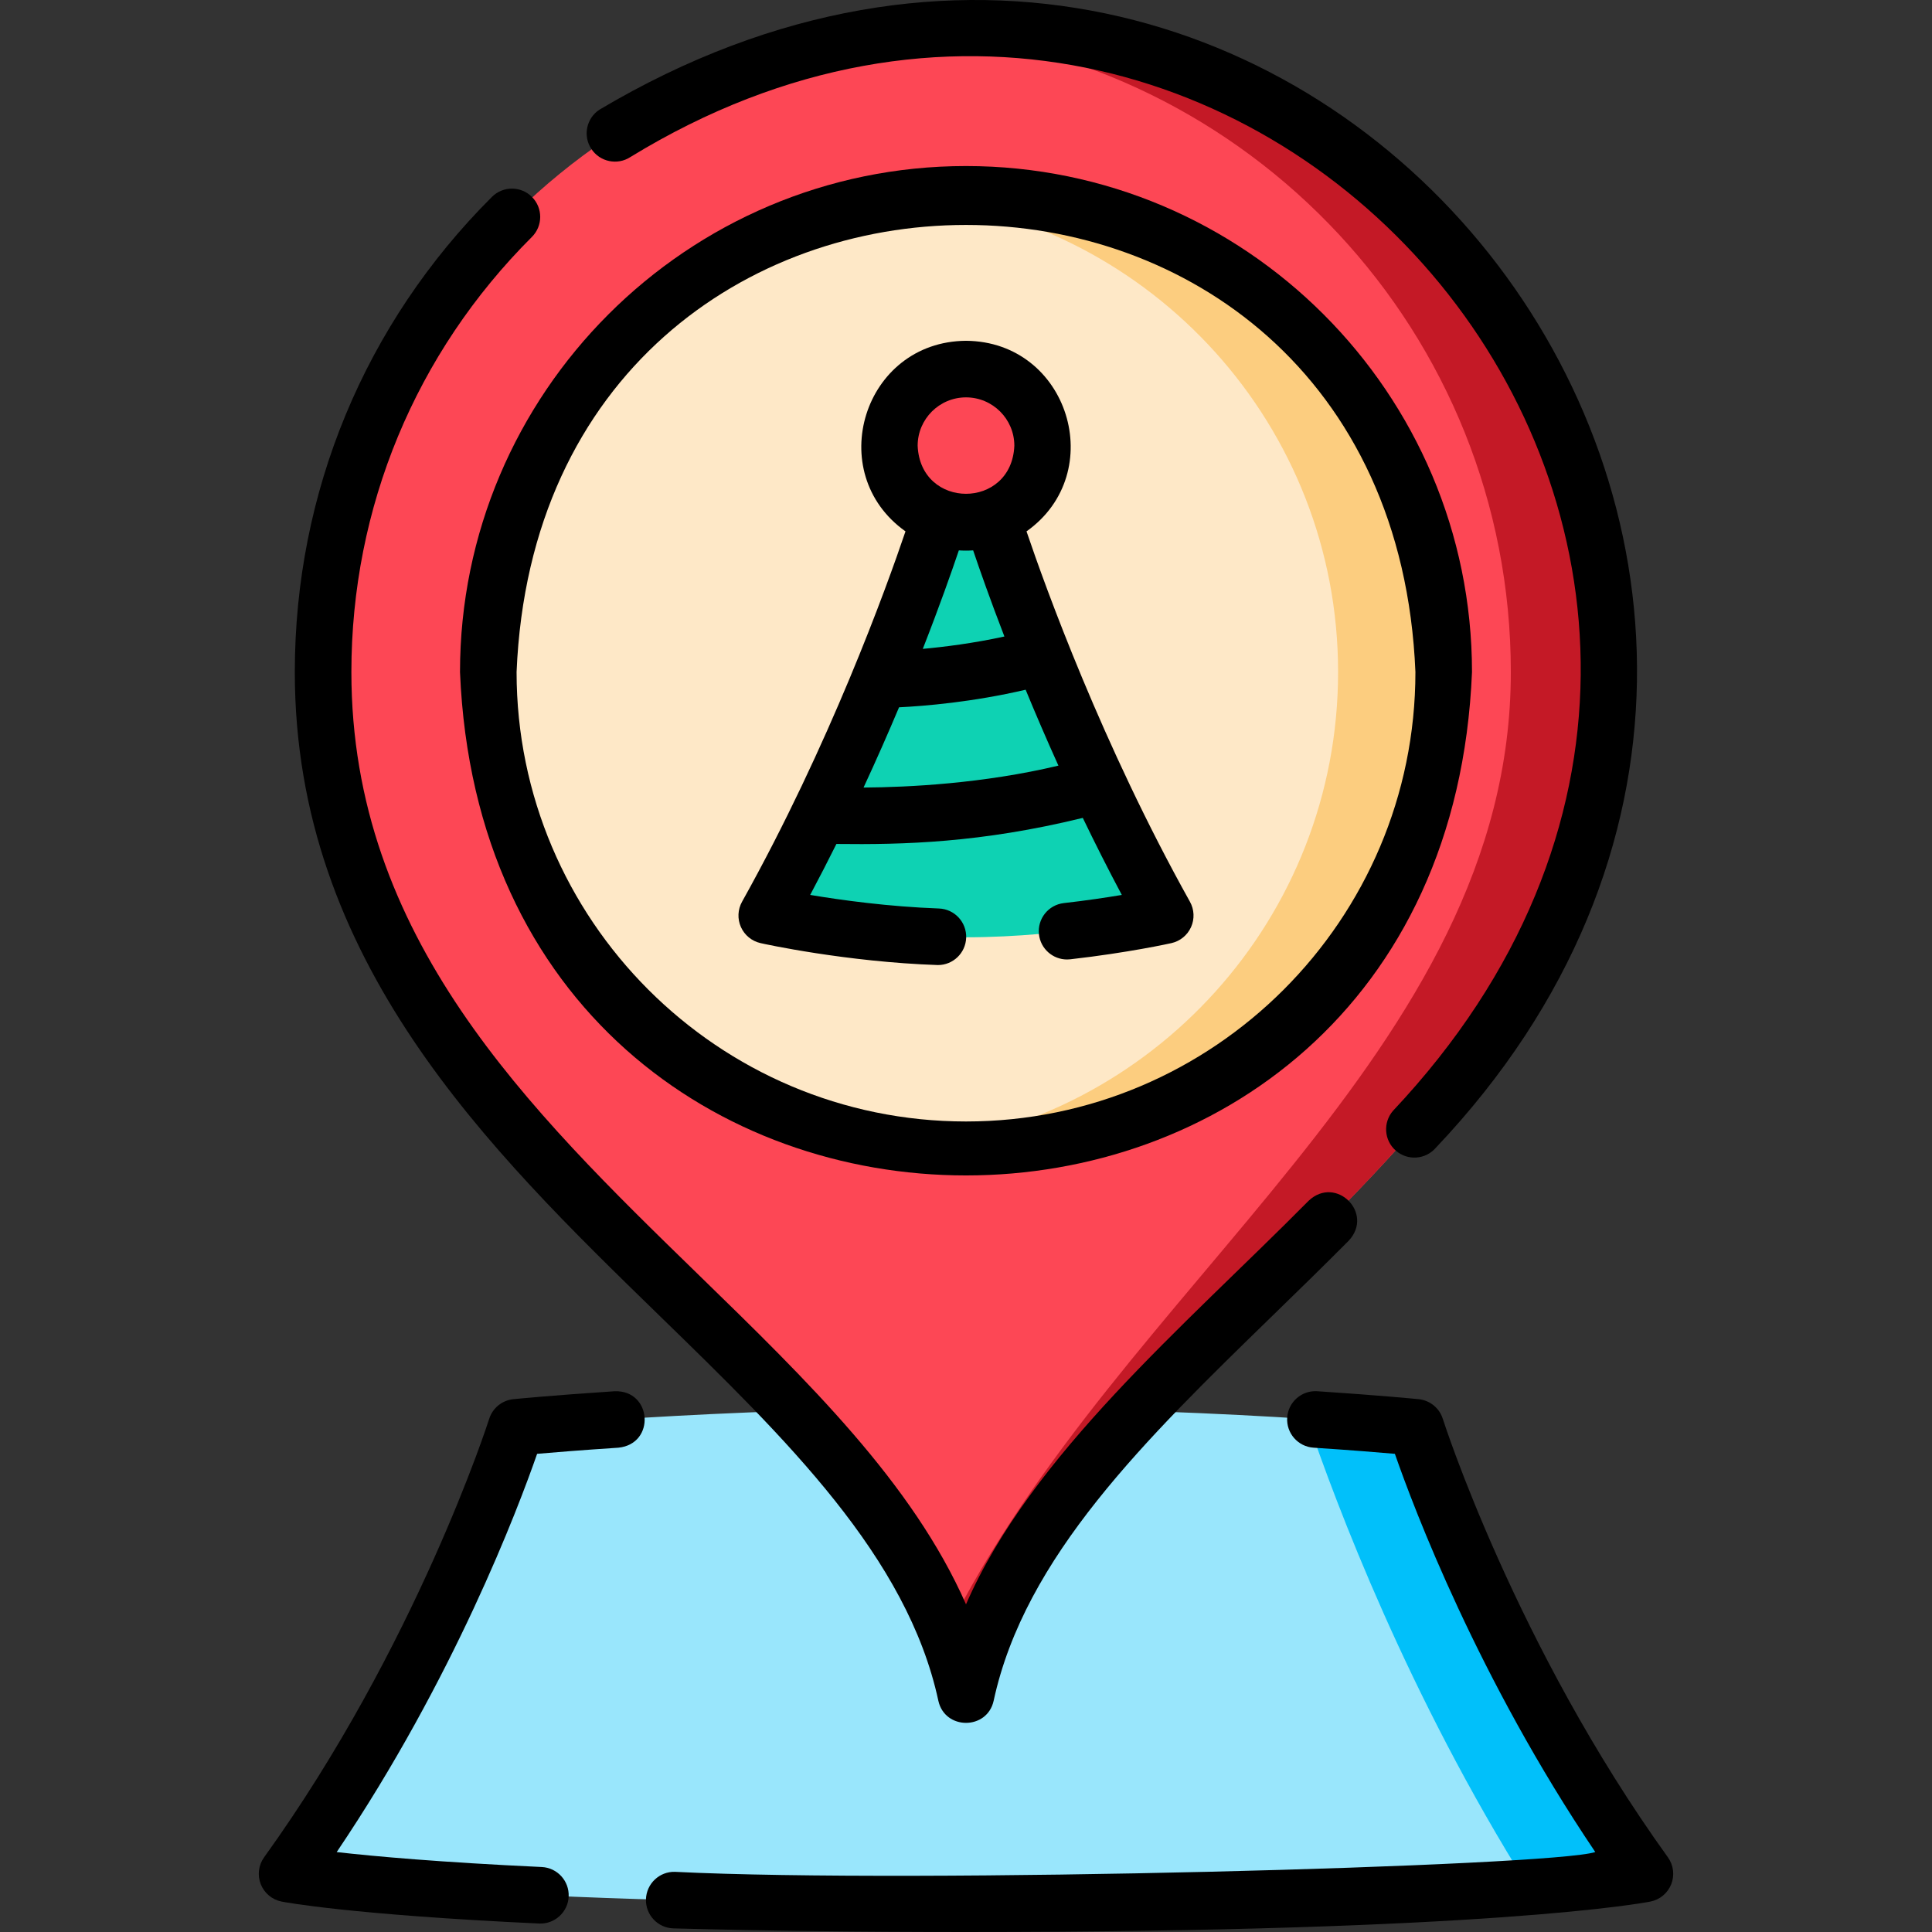 <svg id="Layer_1" enable-background="new 0 0 512.221 512.221" height="512" viewBox="0 0 512.221 512.221" width="512" xmlns="http://www.w3.org/2000/svg"><rect x="0" y="0" width="512.221" height="512.221" fill="#333333" stroke="none"/><g><g><path d="m436.111 496.791s-8.4 1.66-30.88 3.46c-26.69 2.13-73.23 4.47-149.12 4.47-139.8 0-180-7.93-180-7.93 41.61-57.79 60.74-118.37 60.74-118.37s51.69-5.14 119.26-5.14c36.77 0 68.84 1.52 90.44 2.91 18.08 1.17 28.82 2.23 28.82 2.23s19.13 60.58 60.74 118.37z" fill="#99e6fc"/><path d="m436.111 496.791s-8.4 1.66-30.88 3.46c-31.89-50.69-50.99-101.41-58.68-124.06 18.08 1.17 28.82 2.23 28.82 2.23s19.13 60.58 60.74 118.37z" fill="#01c0fa"/><g><path d="m426.56 178.171c0 128.98-150.23 177.5-170.45 271.16-1.22-5.67-2.93-11.18-5.05-16.54-32.81-83.29-165.4-133.45-165.4-254.62 0-89.76 69.38-163.32 157.45-169.96 4.29-.33 8.62-.49 13-.49 94.141 0 170.45 76.32 170.45 170.45z" fill="#fd4755"/><path d="m426.56 178.171c0 128.98-150.23 177.5-170.45 271.16-1.22-5.67-2.93-11.18-5.05-16.54 45.55-92.08 149.5-153.89 149.5-254.62 0-89.76-69.38-163.32-157.45-169.96 4.29-.33 8.62-.49 13-.49 94.141 0 170.45 76.32 170.45 170.45z" fill="#c41926"/></g><g><path d="m382.76 178.171c0 69.95-56.7 126.66-126.65 126.66-4.73 0-9.4-.26-14-.77-63.36-6.96-112.65-60.67-112.65-125.89 0-65.21 49.29-118.92 112.65-125.88 4.6-.51 9.27-.77 14-.77 69.95 0 126.65 56.71 126.65 126.65z" fill="#fee8c7"/><path d="m382.76 178.171c0 69.95-56.7 126.66-126.65 126.66-4.73 0-9.4-.26-14-.77 63.36-6.96 112.65-60.67 112.65-125.89 0-65.21-49.29-118.92-112.65-125.88 4.6-.51 9.27-.77 14-.77 69.95 0 126.65 56.71 126.65 126.65z" fill="#fccd7f"/></g><path d="m263.068 137.261s16.187 52.284 45.869 105.464c0 0-25.795 5.774-52.826 5.774s-52.826-5.774-52.826-5.774c29.682-53.181 45.869-105.464 45.869-105.464" fill="#0ed2b3"/><circle cx="256.111" cy="118.168" fill="#fd4755" r="20.317"/></g><g><path d="m162.976 368.849c-16.683 1.101-26.459 2.067-26.866 2.108-2.983.297-5.504 2.344-6.409 5.203-.188.595-19.309 60.182-59.677 116.253-1.491 2.072-1.827 4.761-.889 7.136s3.02 4.11 5.524 4.604c.715.141 18.083 3.479 68.266 5.822 4.101.204 7.658-2.999 7.842-7.142.192-4.137-3.005-7.648-7.143-7.841-26.947-1.258-44.248-2.815-54.356-3.96 31.075-46.054 48.079-91.061 53.136-105.586 4.462-.387 11.87-.989 21.561-1.628 9.88-1 8.942-15.272-.989-14.969z"/><path d="m442.197 492.412c-40.369-56.071-59.489-115.658-59.678-116.251-.903-2.86-3.424-4.907-6.409-5.205-.407-.041-10.184-1.007-26.866-2.108-4.133-.267-7.705 2.855-7.978 6.99-.273 4.133 2.856 7.705 6.989 7.978 9.69.639 17.099 1.241 21.561 1.628 5.056 14.524 22.059 59.526 53.13 105.576-11.247 3.782-180.389 8.419-243.987 5.251-4.132-.125-7.588 3.154-7.699 7.294-.112 4.141 3.154 7.588 7.295 7.7 23.45.634 49.544.955 77.556.955 138.938 0 179.78-7.739 181.451-8.068 2.505-.494 4.587-2.229 5.524-4.604.939-2.374.604-5.063-.889-7.136z"/><path d="m167.139 41.631c165.013-101.06 340.004 106.531 202.197 252.849-2.721 3.123-2.395 7.861.729 10.582 3.11 2.713 7.851 2.404 10.582-.728 146.249-154.199-34.751-386.314-221.709-275.262-3.468 2.265-4.444 6.912-2.179 10.38 2.265 3.469 6.914 4.444 10.38 2.179z"/><path d="m174.729 348.713c33.847 32.938 65.815 64.049 74.051 102.198 1.715 7.82 12.95 7.816 14.662 0 8.235-38.149 40.204-69.261 74.051-102.199 6.606-6.429 13.438-13.077 20.114-19.804 6.751-7.287-3.413-17.372-10.646-10.566-32.975 33.307-73.681 67.505-90.85 107.01-14.172-32.162-41.889-59.136-70.92-87.389-45.245-44.031-92.031-89.562-92.031-159.787 0-43.597 16.997-84.565 47.859-115.359 2.933-2.925 2.938-7.674.013-10.606-2.927-2.932-7.676-2.938-10.606-.012-33.704 33.627-52.266 78.367-52.266 125.977-.001 76.558 51.304 126.487 96.569 170.537z"/><path d="m256.111 44.021c-73.972 0-134.152 60.182-134.152 134.155 7.369 177.974 260.962 177.923 268.304-.001-.001-73.972-60.181-134.154-134.152-134.154zm0 253.31c-65.701 0-119.152-53.453-119.152-119.155 6.545-158.075 231.783-158.03 238.304.001-.001 65.701-53.452 119.154-119.152 119.154z"/><path d="m272.154 140.88c21.885-15.539 11.157-50.334-16.044-50.528-27.202.195-37.929 34.993-16.044 50.528-5.08 14.984-20.086 56.542-43.331 98.19-1.154 2.067-1.264 4.558-.297 6.719s2.897 3.738 5.207 4.255c.69.175 22.79 5.007 47.019 5.816 4.016 0 7.343-3.181 7.49-7.227.15-4.139-3.083-7.617-7.222-7.768-13.34-.486-25.878-2.215-34.133-3.599 2.421-4.547 4.74-9.062 6.956-13.512 17.812.218 38.277-.294 65.321-6.91 3.21 6.661 6.659 13.505 10.343 20.426-4.179.701-9.451 1.491-15.356 2.159-4.115.466-7.074 4.18-6.608 8.296.433 3.83 3.678 6.658 7.443 6.657.281 0 .565-.016.853-.048 15.317-1.734 26.359-4.186 26.822-4.29 2.31-.517 4.24-2.095 5.207-4.255.967-2.161.857-4.651-.297-6.719-23.242-41.647-38.248-83.205-43.329-98.19zm-16.043-35.527c7.067 0 12.817 5.749 12.817 12.816-.704 17.003-24.935 16.997-25.636 0 0-7.067 5.75-12.816 12.819-12.816zm0 40.631c.638 0 1.27-.022 1.897-.064 1.728 5.12 4.5 13.02 8.284 22.833-8.161 1.775-15.779 2.747-21.638 3.28 4.441-11.336 7.642-20.434 9.558-26.113.628.042 1.261.064 1.899.064zm-27.164 62.815c3.455-7.443 6.594-14.589 9.411-21.276 6.764-.33 19.482-1.371 33.563-4.661 2.592 6.288 5.491 13.046 8.691 20.126-19.952 4.753-39.746 5.735-51.665 5.811z"/></g></g></svg>